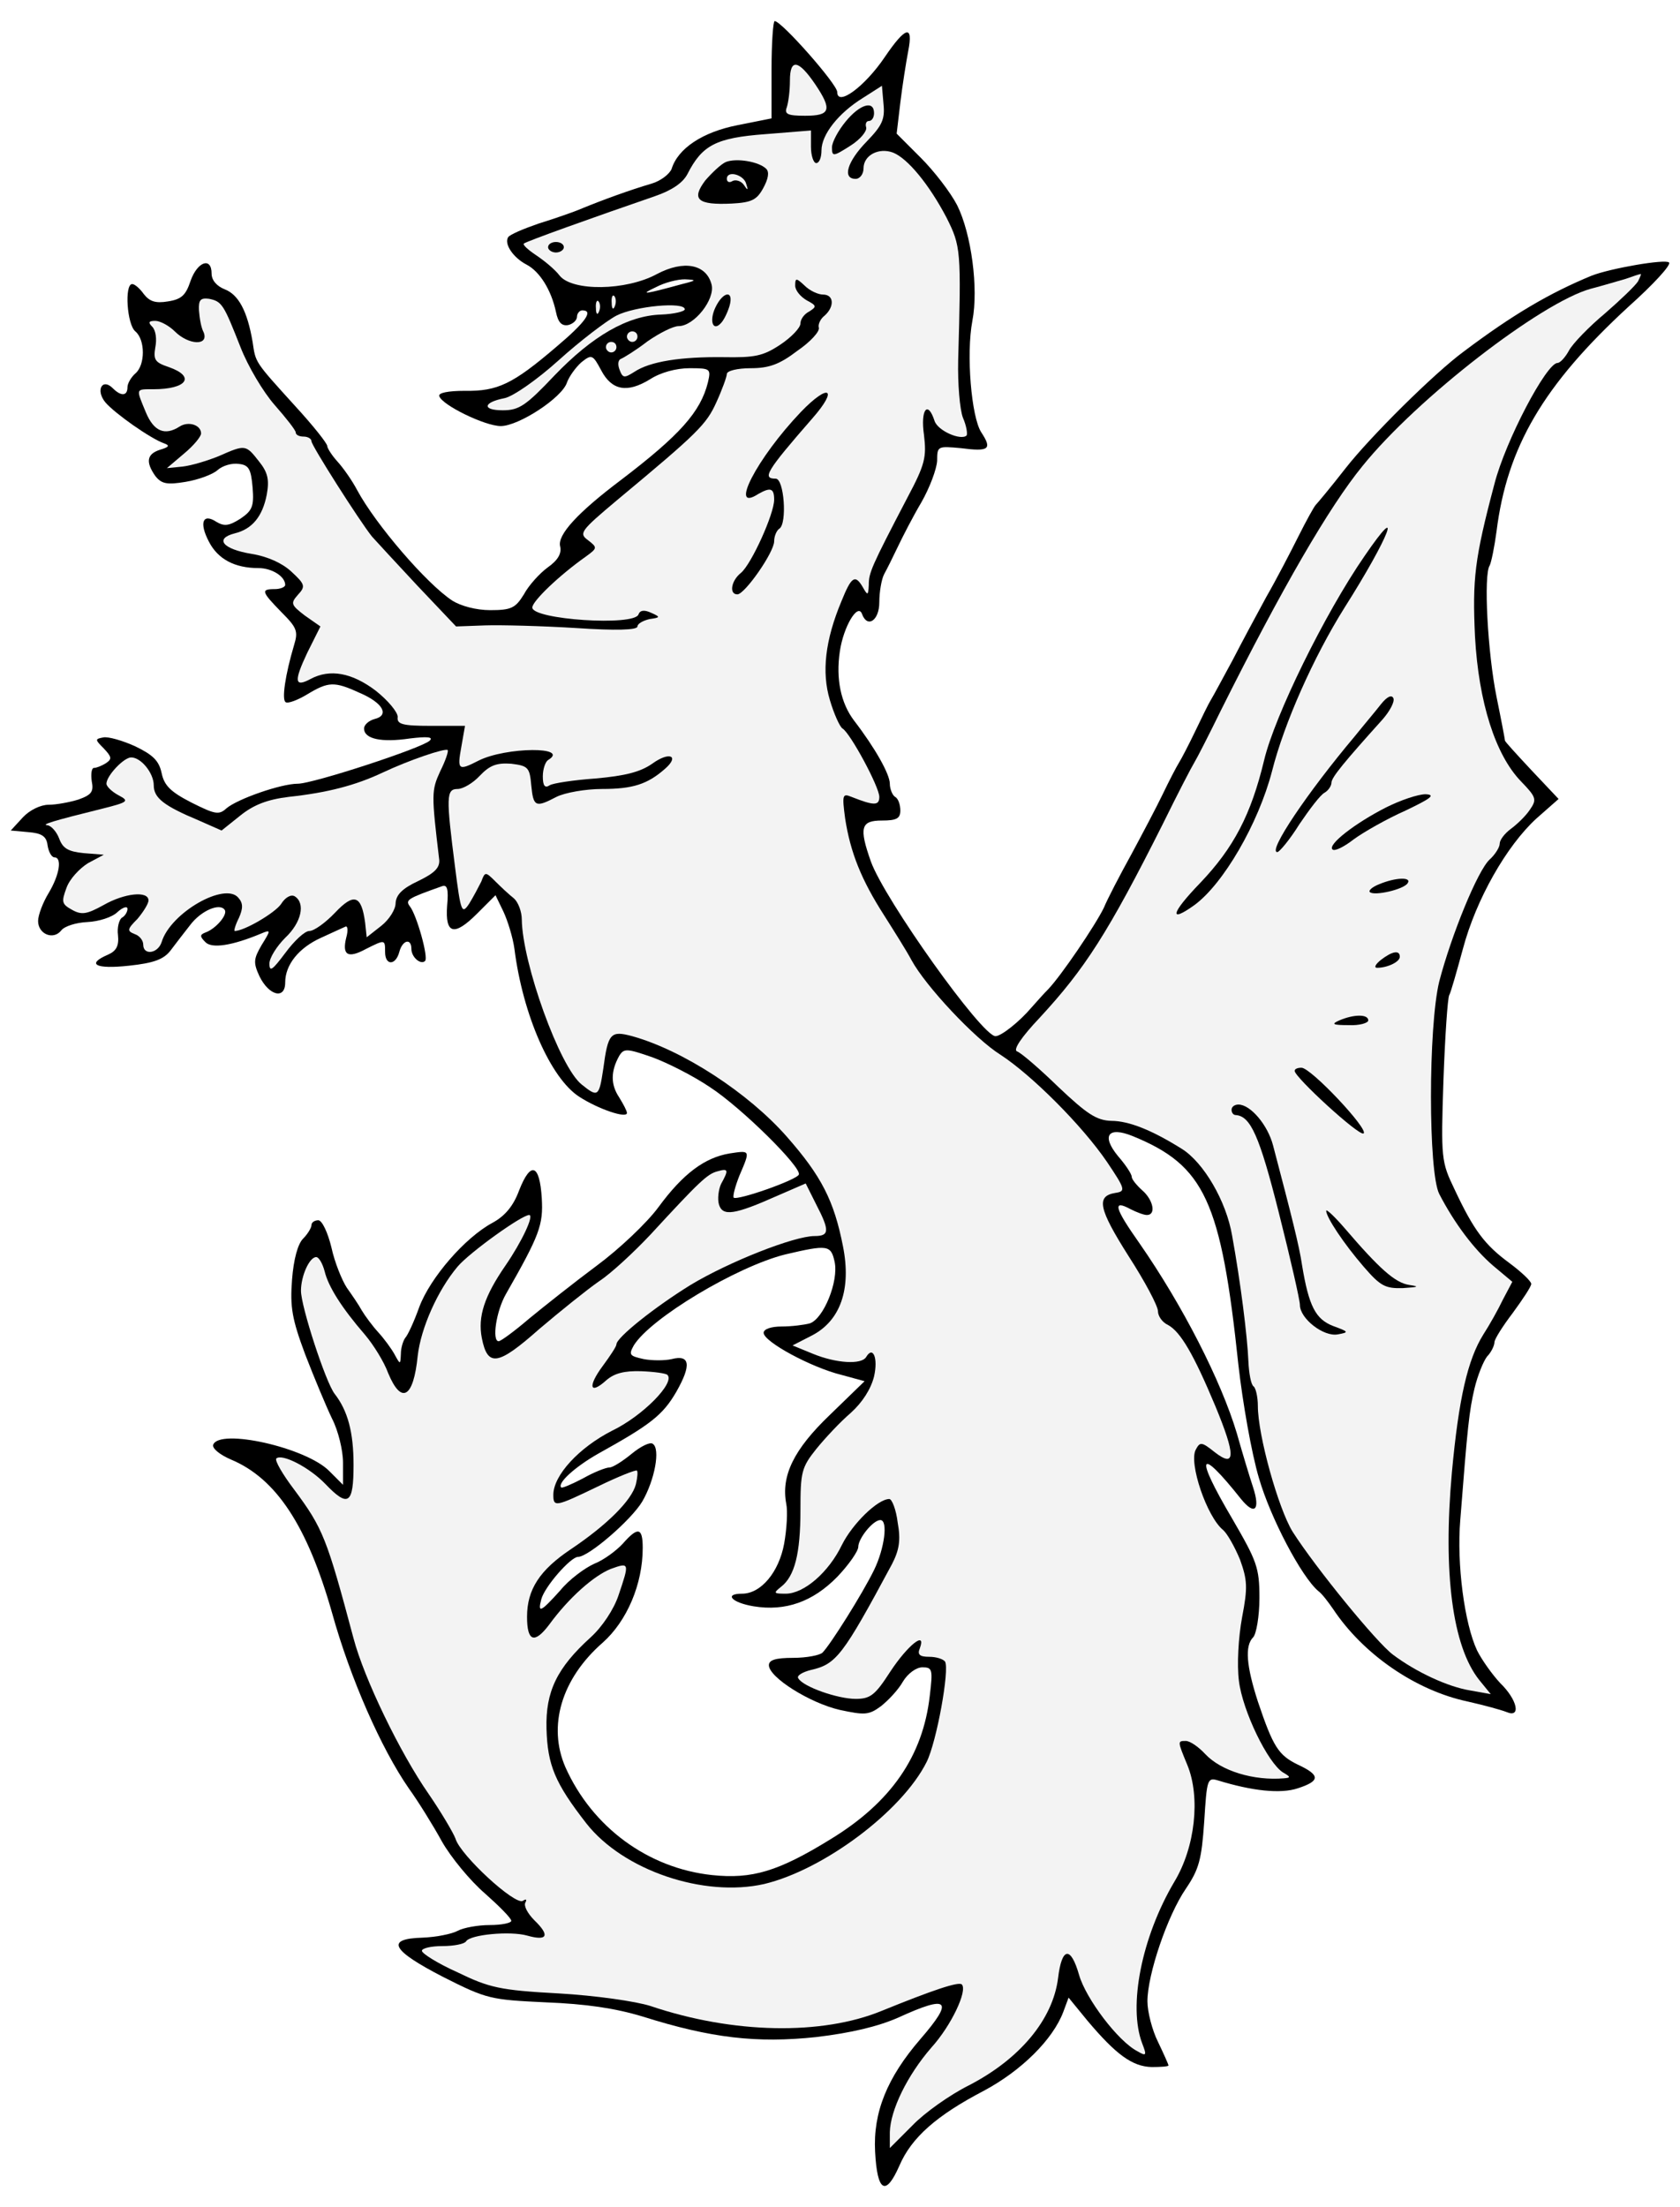 <?xml version="1.0" encoding="UTF-8" standalone="no"?>
<!DOCTYPE svg PUBLIC "-//W3C//DTD SVG 1.1//EN" "http://www.w3.org/Graphics/SVG/1.1/DTD/svg11.dtd">
<svg xmlns="http://www.w3.org/2000/svg" xmlns:xl="http://www.w3.org/1999/xlink" xmlns:dc="http://purl.org/dc/elements/1.1/" version="1.1" viewBox="45 60.839 265.5 348.661" width="265.5" height="348.661">
  <defs>
    <clipPath id="artboard_clip_path">
      <path d="M 45 60.839 L 310.5 60.839 L 310.5 409.5 L 45 409.5 Z"/>
    </clipPath>
  </defs>
  <g id="Sea-Wolf_(3)" fill-opacity="1" fill="none" stroke-opacity="1" stroke-dasharray="none" stroke="none">
    <title>Sea-Wolf (3)</title>
    <g id="Sea-Wolf_(3)_Layer_2" clip-path="url(#artboard_clip_path)">
      <title>Layer 2</title>
      <g id="Graphic_35">
        <rect x="295.768" y="409.5" width="76.5" height="90" id="path"/>
        <clipPath id="clip_path">
          <use xl:href="#path"/>
        </clipPath>
        <g clip-path="url(#clip_path)">
          <image xl:href="image54.pdf" width="263" height="343" transform="translate(299.828 409.91) scale(.26)"/>
        </g>
      </g>
      <g id="Group_3">
        <g id="Graphic_28">
          <path d="M 116.494 155.733 C 112.422 153.074 104.363 143.685 101.455 138.285 C 100.624 136.706 99.211 134.712 98.297 133.715 C 97.466 132.801 96.719 131.637 96.719 131.305 C 96.719 130.89 94.475 128.065 91.65 124.99 C 85.169 117.845 85.418 118.177 84.92 114.853 C 84.089 109.951 82.677 107.375 80.516 106.545 C 79.27 106.046 78.439 105.132 78.439 104.052 C 78.439 101.393 76.196 102.141 75.115 105.215 C 74.368 107.459 73.703 108.123 71.543 108.456 C 69.549 108.788 68.635 108.456 67.721 107.292 C 67.139 106.461 66.308 105.714 65.893 105.714 C 64.646 105.714 65.062 112.112 66.391 113.192 C 67.97 114.521 67.97 118.509 66.391 119.839 C 65.726 120.42 65.145 121.417 65.145 121.999 C 65.145 123.412 64.148 123.495 62.818 122.165 C 61.157 120.504 60.076 122.498 61.655 124.409 C 63.151 126.154 68.801 130.142 70.961 130.89 C 71.875 131.222 71.709 131.471 70.296 131.887 C 68.219 132.551 67.97 133.798 69.549 136.041 C 70.546 137.287 71.376 137.454 74.368 136.955 C 76.362 136.623 78.605 135.792 79.353 135.127 C 80.184 134.379 81.68 133.964 82.76 134.13 C 84.338 134.296 84.671 134.961 84.92 137.869 C 85.169 140.86 84.837 141.525 83.009 142.771 C 81.181 143.935 80.433 144.018 79.187 143.27 C 77.027 141.857 76.445 143.436 78.024 146.427 C 79.436 149.169 82.095 150.582 85.834 150.582 C 87.994 150.582 90.071 151.911 90.071 153.241 C 90.071 153.573 89.324 153.905 88.41 153.905 C 86.166 153.905 86.332 154.321 89.49 157.561 C 91.899 159.971 92.149 160.552 91.484 162.713 C 90.071 167.449 89.49 171.437 90.155 171.769 C 90.487 172.019 92.066 171.437 93.561 170.523 C 96.885 168.529 97.799 168.446 101.787 170.274 C 105.526 171.852 106.606 173.847 104.197 174.428 C 103.283 174.677 102.535 175.342 102.535 175.924 C 102.535 177.586 105.277 178.167 109.764 177.502 C 112.505 177.17 113.503 177.253 112.921 177.835 C 111.758 178.998 94.475 184.648 92.066 184.648 C 89.407 184.648 82.51 187.058 80.766 188.553 C 79.602 189.633 78.938 189.467 75.282 187.639 C 72.041 185.978 70.961 184.98 70.546 182.986 C 70.13 180.992 69.133 180.078 66.391 178.749 C 64.397 177.835 62.071 177.17 61.323 177.336 C 59.993 177.586 59.993 177.669 61.406 179.081 C 62.652 180.411 62.735 180.743 61.738 181.408 C 61.073 181.823 60.243 182.155 59.827 182.155 C 59.495 182.155 59.329 183.069 59.495 184.233 C 59.827 185.894 59.495 186.393 57.418 187.141 C 56.088 187.556 53.928 187.972 52.681 187.972 C 51.435 187.972 49.69 188.803 48.61 189.966 L 46.699 192.043 L 49.441 192.292 C 51.601 192.458 52.349 192.957 52.515 194.37 C 52.681 195.45 53.18 196.281 53.595 196.281 C 54.842 196.281 54.426 199.023 52.681 201.931 C 51.768 203.426 51.02 205.42 51.02 206.334 C 51.02 208.412 53.429 209.409 54.676 207.83 C 55.174 207.165 57.002 206.584 58.83 206.5 C 60.575 206.417 62.735 205.753 63.566 204.922 C 64.397 204.174 65.145 203.925 65.145 204.423 C 65.145 204.922 64.729 205.587 64.231 205.836 C 63.815 206.168 63.483 207.414 63.649 208.578 C 63.815 210.239 63.4 211.07 62.071 211.652 C 58.581 213.148 60.076 213.978 65.394 213.397 C 69.299 212.981 70.878 212.4 71.958 210.987 C 72.706 209.99 74.118 208.162 75.032 206.999 C 76.777 204.673 79.768 203.426 80.516 204.589 C 81.015 205.337 79.104 207.581 77.442 208.162 C 76.611 208.495 76.528 208.744 77.442 209.658 C 78.439 210.738 81.68 210.239 86.249 208.328 C 87.828 207.664 87.828 207.747 86.332 210.156 C 85.086 212.317 85.003 212.898 86 215.059 C 87.496 218.133 90.071 218.798 90.071 216.056 C 90.071 213.231 92.232 210.572 95.722 208.993 C 97.383 208.245 99.128 207.414 99.544 207.248 C 99.959 206.999 100.042 207.83 99.71 208.993 C 99.045 211.735 99.959 212.317 102.867 210.738 C 105.858 209.242 105.858 209.242 105.858 211.237 C 105.858 213.397 107.52 213.397 108.102 211.237 C 108.6 209.326 110.013 208.993 110.013 210.738 C 110.013 212.067 111.508 213.314 112.173 212.649 C 112.755 212.151 110.844 205.337 109.764 204.008 C 109.016 203.011 109.431 202.762 114.832 200.85 C 115.663 200.518 115.912 201.266 115.663 203.925 C 115.33 208.412 116.743 208.827 120.399 205.171 L 123.307 202.263 L 124.553 204.839 C 125.218 206.251 126.049 208.91 126.298 210.738 C 127.628 221.207 132.031 231.178 136.518 234.086 C 139.592 236.08 144.079 237.576 144.079 236.662 C 144.079 236.329 143.498 235.249 142.833 234.169 C 141.503 232.175 141.503 230.098 142.833 227.688 C 143.581 226.442 143.996 226.442 148.067 227.854 C 150.56 228.768 154.632 230.846 157.207 232.59 C 162.193 235.831 171.665 245.22 171.249 246.383 C 171 247.214 161.528 250.538 160.946 250.039 C 160.78 249.79 161.196 248.211 161.86 246.549 C 163.605 242.478 163.605 242.561 160.282 243.06 C 156.376 243.724 152.97 246.217 149.065 251.535 C 147.237 254.027 142.833 258.182 139.343 260.758 C 135.77 263.416 130.951 267.238 128.625 269.149 C 126.298 271.144 124.138 272.722 123.806 272.722 C 122.725 272.722 123.39 267.986 124.969 265.244 C 130.286 255.938 130.868 254.36 130.619 250.122 C 130.286 244.721 128.874 244.223 127.046 248.876 C 126.132 251.368 124.803 252.947 122.808 254.027 C 118.488 256.354 113.004 262.669 111.259 267.322 C 110.428 269.648 109.431 271.808 109.016 272.224 C 108.683 272.722 108.351 273.802 108.351 274.716 C 108.268 276.461 108.268 276.461 107.354 274.8 C 106.855 273.886 105.692 272.307 104.778 271.31 C 103.864 270.313 102.701 268.734 102.202 267.903 C 101.704 266.989 100.624 265.411 99.793 264.247 C 99.045 263.084 97.882 260.259 97.383 257.933 C 96.802 255.523 95.888 253.612 95.306 253.612 C 94.724 253.612 94.226 253.944 94.226 254.36 C 94.226 254.775 93.644 255.772 92.897 256.52 C 92.066 257.351 91.401 259.76 91.152 263.001 C 90.819 267.322 91.152 269.233 93.229 274.8 C 94.641 278.455 96.552 283.025 97.466 284.936 C 98.463 286.847 99.211 290.005 99.211 291.916 L 99.211 295.406 L 97.051 293.245 C 93.395 289.506 79.602 286.432 78.688 289.091 C 78.522 289.672 79.768 290.67 81.513 291.417 C 88.659 294.409 93.561 301.887 97.466 315.596 C 100.374 326.065 105.277 337.116 109.597 343.348 C 111.093 345.425 113.419 349.164 114.832 351.74 C 116.244 354.233 119.319 357.971 121.645 359.966 C 123.889 361.96 125.8 363.871 125.8 364.286 C 125.8 364.619 124.304 364.951 122.393 364.951 C 120.565 364.951 118.239 365.366 117.325 365.865 C 116.411 366.363 113.918 366.862 111.758 366.945 C 105.858 367.111 106.855 368.939 115.081 373.177 C 121.978 376.666 122.559 376.75 131.284 377.165 C 137.598 377.414 142.168 378.079 146.572 379.408 C 157.373 382.815 164.602 383.646 173.991 382.649 C 179.558 381.984 183.713 380.987 186.953 379.575 C 194.93 375.919 195.844 376.75 190.443 382.981 C 185.208 389.047 182.965 394.531 183.297 400.762 C 183.63 407.077 184.959 407.908 187.119 403.006 C 189.03 398.519 193.019 395.029 200.497 391.124 C 206.396 387.967 211.381 383.064 213.043 378.661 L 213.874 376.417 L 216.865 380.073 C 221.352 385.391 223.928 387.302 227.002 387.385 C 228.414 387.385 229.661 387.302 229.661 387.136 C 229.661 386.969 228.913 385.308 227.999 383.397 C 227.085 381.569 226.337 378.661 226.337 376.999 C 226.337 372.761 229.495 363.455 232.403 359.218 C 234.48 356.144 234.895 354.648 235.311 348.582 C 235.726 341.935 235.809 341.603 237.471 342.102 C 242.872 343.763 247.359 344.262 250.101 343.348 C 253.673 342.185 253.673 341.271 250.101 339.609 C 247.026 338.113 246.195 336.784 243.786 329.638 C 241.958 323.988 241.709 320.831 243.038 319.501 C 243.537 319.003 244.035 316.178 244.035 313.27 C 244.035 308.451 243.62 307.453 239.715 300.723 C 233.732 290.586 234.397 289.174 241.127 297.649 C 243.287 300.308 244.201 299.394 243.038 295.821 C 242.54 294.325 241.376 290.503 240.462 287.263 C 237.97 278.954 231.904 267.072 225.091 257.268 C 221.103 251.618 220.77 250.288 223.678 251.867 C 224.675 252.366 225.756 252.781 226.254 252.781 C 227.75 252.781 227.251 250.371 225.506 248.876 C 224.592 248.045 223.845 247.131 223.845 246.715 C 223.845 246.3 222.847 244.804 221.684 243.475 C 219.025 240.235 220.106 238.739 224.011 240.318 C 235.394 244.971 237.97 250.538 240.712 276.461 C 241.376 282.361 242.789 290.42 243.952 294.325 C 245.78 300.64 250.682 309.946 253.341 312.19 C 253.923 312.605 254.92 313.934 255.668 315.015 C 260.404 322.16 268.713 327.893 276.938 329.638 C 279.514 330.22 282.256 330.968 283.087 331.3 C 285.413 332.297 284.832 329.389 282.09 326.73 C 280.844 325.401 279.182 323.074 278.434 321.579 C 276.44 317.341 275.193 307.952 275.775 300.973 C 276.938 286.017 277.188 283.773 278.019 280.2 C 278.517 278.123 279.431 275.88 280.013 275.132 C 280.677 274.467 281.176 273.387 281.176 272.889 C 281.176 272.39 282.505 270.313 284.084 268.236 C 285.663 266.075 286.992 264.081 286.992 263.666 C 286.992 263.25 285.413 261.755 283.502 260.342 C 279.68 257.517 277.935 255.274 274.861 248.71 C 272.784 244.389 272.701 243.89 273.116 231.51 C 273.366 224.531 273.781 218.465 274.03 218.05 C 274.279 217.634 275.193 214.394 276.191 210.738 C 278.268 202.928 283.087 194.453 287.823 190.132 L 291.313 187.058 L 287.075 182.571 C 284.749 180.078 282.838 178.001 282.838 177.835 C 282.838 177.669 282.256 174.594 281.508 170.938 C 280.096 163.959 279.431 151.579 280.428 150.166 C 280.677 149.668 281.176 147.258 281.508 144.765 C 283.17 131.471 288.903 121.667 302.364 109.287 C 306.269 105.797 309.177 102.639 308.761 102.307 C 308.18 101.725 299.538 103.221 296.547 104.384 C 289.9 107.126 284.084 110.533 276.357 116.349 C 271.704 119.756 261.567 129.809 257.662 134.795 C 255.335 137.786 253.175 140.362 252.926 140.611 C 252.676 140.86 251.43 143.104 250.184 145.596 C 248.937 148.089 246.694 152.41 245.115 155.152 C 243.62 157.893 241.21 162.38 239.798 165.122 C 238.302 167.864 236.806 170.689 236.391 171.354 C 235.976 172.019 234.895 174.262 233.898 176.339 C 232.901 178.416 231.738 180.66 231.323 181.325 C 230.907 181.989 229.744 184.233 228.747 186.31 C 227.75 188.387 225.506 192.625 223.761 195.865 C 222.017 199.023 220.022 202.845 219.441 204.257 C 218.111 206.999 212.711 214.976 210.633 217.136 C 209.886 217.884 208.722 219.213 207.975 220.044 C 206.147 222.204 203.239 224.531 202.325 224.531 C 200.164 224.531 184.793 202.928 182.632 196.945 C 180.721 191.544 181.054 190.464 184.377 190.464 C 186.704 190.464 187.285 190.132 187.285 188.886 C 187.285 187.972 186.953 186.975 186.455 186.725 C 186.039 186.476 185.624 185.479 185.624 184.648 C 185.624 183.153 183.297 178.998 179.974 174.677 C 177.896 171.936 177.066 168.113 177.73 163.71 C 178.312 159.805 180.555 156.066 181.22 157.81 C 182.051 160.137 183.962 158.891 183.962 155.982 C 183.962 154.404 184.294 152.41 184.71 151.579 C 185.125 150.831 186.122 148.837 186.87 147.258 C 187.618 145.679 189.28 142.439 190.609 140.196 C 191.938 137.869 193.019 134.961 193.102 133.632 C 193.102 131.305 193.185 131.305 196.841 131.637 C 201.327 132.219 201.826 131.804 200.081 129.145 C 198.502 126.735 197.672 116.765 198.669 111.53 C 199.666 106.378 198.502 97.737 196.259 93.25 C 195.179 91.173 192.603 87.85 190.526 85.772 L 186.704 81.95 L 187.285 77.048 C 187.618 74.306 188.199 70.65 188.532 68.905 C 189.363 64.668 188.116 65 184.793 69.902 C 181.635 74.555 177.315 77.713 177.315 75.386 C 177.315 74.14 168.507 64.169 167.427 64.169 C 167.178 64.169 166.929 67.659 166.929 71.897 L 166.929 79.541 L 161.528 80.621 C 156.044 81.701 152.139 84.277 151.142 87.517 C 150.809 88.348 149.397 89.428 147.984 89.844 C 144.578 90.841 140.257 92.419 137.017 93.749 C 135.687 94.331 132.53 95.411 130.12 96.158 C 127.711 96.989 125.55 97.903 125.301 98.319 C 124.636 99.399 126.132 101.559 128.209 102.639 C 130.286 103.72 132.114 106.628 132.862 110.117 C 133.195 111.779 133.776 112.361 134.773 112.195 C 135.521 112.028 136.186 111.447 136.186 110.865 C 136.186 110.367 136.601 109.868 137.017 109.868 C 138.845 109.868 137.598 111.696 132.862 115.684 C 126.049 121.501 123.639 122.664 118.488 122.581 C 115.746 122.581 114.25 122.913 114.417 123.412 C 114.832 124.824 121.645 128.148 124.138 128.148 C 126.963 128.148 133.859 123.661 134.607 121.251 C 134.939 120.337 135.937 118.925 136.851 118.094 C 138.512 116.765 138.678 116.848 140.008 119.34 C 141.67 122.498 144.079 122.996 147.735 120.753 C 149.397 119.673 151.89 119.008 153.967 119.008 C 157.29 119.008 157.373 119.091 156.875 121.251 C 155.712 125.904 152.471 129.56 143.082 136.706 C 136.352 141.774 133.028 145.347 133.527 147.175 C 133.776 148.255 133.195 149.335 131.533 150.499 C 130.286 151.413 128.542 153.324 127.794 154.736 C 126.464 156.896 125.8 157.229 122.476 157.229 C 120.233 157.229 117.823 156.564 116.494 155.733 Z M 152.804 105.714 L 152.804 105.714 C 146.738 107.375 145.99 107.459 148.649 106.212 C 150.062 105.464 152.056 104.966 153.219 104.966 C 155.13 105.049 155.13 105.132 152.804 105.714 Z M 176.899 260.176 L 176.899 260.176 C 177.564 263.25 175.154 269.149 172.994 269.897 C 172.08 270.147 170.086 270.396 168.507 270.396 C 166.846 270.396 165.682 270.811 165.682 271.393 C 165.682 272.805 173.243 276.877 177.98 278.04 L 181.635 279.037 L 176.152 284.355 C 170.418 289.839 168.424 293.993 169.255 298.397 C 169.504 299.56 169.338 302.385 168.923 304.712 C 168.092 309.198 165.267 312.605 162.276 312.605 C 159.368 312.605 160.614 314.017 164.104 314.599 C 169.172 315.43 173.493 313.851 177.315 309.946 C 179.143 308.035 180.638 305.875 180.638 305.21 C 180.638 303.881 182.965 300.973 184.128 300.973 C 185.374 300.973 184.793 305.459 183.131 308.866 C 181.303 312.605 176.235 320.665 174.988 321.911 C 174.573 322.326 172.496 322.742 170.335 322.742 C 167.593 322.742 166.513 323.074 166.513 323.905 C 166.513 325.816 172.994 329.887 177.73 330.968 C 181.635 331.798 182.3 331.798 184.211 330.386 C 185.374 329.472 186.953 327.81 187.701 326.481 C 188.449 325.235 189.778 324.237 190.775 324.237 C 192.354 324.237 192.437 324.57 191.938 328.724 C 190.858 338.279 185.79 345.591 176.235 351.408 C 168.009 356.476 163.854 357.722 157.54 357.058 C 147.403 355.977 138.595 349.496 134.358 340.024 C 131.533 333.543 133.693 326.065 140.257 320.332 C 144.079 316.926 146.572 311.109 146.572 305.376 C 146.572 302.136 145.824 301.97 143.415 304.712 C 142.417 305.792 140.423 307.287 138.928 307.869 C 137.432 308.534 134.939 310.362 133.527 312.106 C 130.453 315.513 129.954 315.762 130.536 313.519 C 131.034 311.525 135.189 306.789 136.352 306.789 C 138.014 306.789 144.744 300.973 146.489 298.064 C 148.483 294.658 149.397 289.672 148.151 288.925 C 147.735 288.592 146.24 289.34 144.827 290.503 C 143.415 291.667 141.836 292.664 141.337 292.664 C 140.756 292.664 138.845 293.411 137.1 294.409 C 135.355 295.322 133.776 295.987 133.693 295.821 C 133.028 295.156 135.853 292.581 139.509 290.503 C 147.735 285.933 149.729 284.438 151.89 280.699 C 154.299 276.461 154.05 274.8 151.142 275.547 C 150.062 275.797 148.067 275.797 146.738 275.547 C 144.495 275.049 144.328 274.883 145.159 273.387 C 147.818 269.066 161.445 260.924 169.089 259.013 C 175.819 257.434 176.318 257.517 176.899 260.176 Z" fill="black"/>
        </g>
        <g id="Graphic_27">
          <path d="M 173.825 74.14 C 176.567 78.211 176.235 79.125 172.246 79.125 C 169.504 79.125 168.923 78.876 169.338 77.796 C 169.588 77.048 169.837 75.22 169.837 73.558 C 169.837 70.069 171.166 70.235 173.825 74.14 Z" fill="#f3f3f3"/>
        </g>
        <g id="Graphic_26">
          <path d="M 181.968 83.197 C 178.893 86.354 178.063 89.096 180.223 89.096 C 180.888 89.096 181.469 88.348 181.469 87.434 C 181.469 85.357 183.879 84.111 186.122 84.941 C 188.449 85.855 191.855 90.01 194.597 95.244 C 196.841 99.731 196.924 100.313 196.425 117.762 C 196.342 121.417 196.674 125.489 197.173 126.818 C 197.755 128.148 197.921 129.394 197.755 129.643 C 196.841 130.474 193.185 128.895 192.686 127.317 C 191.606 123.993 190.443 125.572 191.024 129.56 C 191.44 133.05 191.191 134.213 188.449 139.365 C 182.632 150.499 182.3 151.329 182.3 153.241 C 182.217 154.902 182.134 154.985 181.386 153.656 C 180.14 151.496 179.558 151.911 177.98 155.816 C 175.404 161.965 174.822 167.033 176.152 171.437 C 176.816 173.68 177.73 175.675 178.146 175.924 C 179.392 176.672 183.962 185.147 183.962 186.725 C 183.962 188.138 183.131 188.138 179.558 186.725 C 178.146 186.144 178.063 186.393 178.561 190.132 C 179.392 195.533 181.137 199.853 184.71 205.42 C 186.288 207.913 188.283 211.07 189.03 212.483 C 191.274 216.637 199.084 224.946 203.072 227.439 C 208.058 230.679 216.034 238.656 219.939 244.389 C 222.847 248.71 222.931 249.042 221.269 249.291 C 218.195 249.79 218.61 251.784 223.346 259.262 C 225.922 263.25 227.999 267.155 227.999 267.986 C 227.999 268.734 228.664 269.731 229.578 270.147 C 231.572 271.227 233.649 274.8 237.056 282.942 C 240.296 290.753 240.296 292.83 236.973 290.254 C 234.895 288.592 234.646 288.592 233.981 289.839 C 232.818 291.916 235.726 300.474 238.302 302.551 C 238.967 303.133 240.13 305.21 240.961 307.204 C 242.124 310.445 242.207 311.608 241.293 316.344 C 240.712 319.501 240.462 323.822 240.795 326.398 C 241.376 331.134 245.365 339.36 247.774 340.855 C 248.937 341.52 249.02 341.686 247.94 341.769 C 243.121 342.185 237.97 340.606 235.477 337.947 C 234.397 336.784 233.067 335.87 232.403 335.87 C 231.073 335.87 231.073 335.87 232.652 339.692 C 234.729 344.76 233.898 352.654 230.575 358.138 C 225.423 366.862 223.263 377.747 225.506 383.646 C 226.254 385.557 226.171 385.723 224.759 384.892 C 221.684 383.314 216.616 376.583 215.536 372.844 C 214.206 368.191 212.794 368.441 212.212 373.343 C 211.381 379.907 206.147 386.139 198.087 390.293 C 195.096 391.789 191.108 394.614 189.196 396.608 L 185.624 400.181 L 185.624 397.688 C 185.707 394.198 188.366 388.714 192.188 384.311 C 195.345 380.821 197.921 375.337 197.007 374.34 C 196.508 373.841 192.354 375.254 184.377 378.494 C 174.905 382.4 160.863 382.15 147.818 377.747 C 145.492 376.999 139.094 376.085 133.278 375.752 C 123.972 375.254 122.31 374.839 117.325 372.429 C 114.167 371.016 111.675 369.438 111.675 369.022 C 111.675 368.607 113.17 368.274 114.915 368.274 C 116.743 368.274 118.405 367.942 118.654 367.527 C 119.319 366.447 125.634 365.865 128.292 366.613 C 131.533 367.527 131.948 366.613 129.456 364.203 C 128.375 363.123 127.711 361.877 128.043 361.378 C 128.292 360.88 128.126 360.797 127.628 361.129 C 126.381 361.877 117.74 353.9 116.992 351.324 C 116.66 350.41 114.749 347.17 112.755 344.262 C 108.185 337.698 102.535 325.982 100.873 319.668 C 96.635 303.798 96.054 302.302 91.484 296.153 C 89.656 293.744 88.41 291.584 88.659 291.251 C 89.573 290.42 93.894 292.664 96.386 295.239 C 100.042 299.062 100.873 298.48 100.873 292.248 C 100.873 287.097 99.959 283.69 97.882 281.031 C 96.469 279.203 92.564 267.238 92.564 264.746 C 92.564 262.419 93.894 259.428 94.974 259.428 C 95.389 259.428 95.971 260.425 96.303 261.671 C 96.885 264.081 98.962 267.405 102.701 271.725 C 104.03 273.304 105.692 275.963 106.357 277.791 C 108.434 282.776 110.345 281.696 111.01 275.049 C 111.508 270.645 114.167 264.663 117.325 260.924 C 119.236 258.68 127.461 252.781 128.625 252.781 C 129.456 252.781 127.461 257.019 124.886 260.758 C 121.562 265.577 120.482 268.817 121.147 272.224 C 122.061 276.877 123.722 276.544 130.203 270.811 C 133.527 267.986 137.764 264.58 139.676 263.25 C 141.587 262.004 145.242 258.597 147.818 255.855 C 155.546 247.463 156.792 246.3 158.371 245.885 C 160.115 245.386 160.198 245.635 158.952 247.879 C 158.537 248.793 158.371 250.288 158.62 251.119 C 159.201 253.03 161.029 252.781 167.926 249.707 L 172.329 247.796 L 173.991 251.119 C 176.152 255.274 176.068 256.105 173.742 256.105 C 170.501 256.105 160.198 260.176 154.133 263.832 C 148.483 267.322 142.417 272.141 142.417 273.221 C 142.417 273.553 141.42 275.049 140.257 276.627 C 137.848 279.868 138.18 281.28 140.839 278.871 C 142.085 277.791 143.664 277.375 146.323 277.458 C 148.4 277.541 150.228 277.791 150.477 278.04 C 151.723 279.286 146.572 284.521 141.753 286.847 C 136.518 289.506 132.447 293.91 132.447 296.984 C 132.447 298.978 132.779 298.895 139.509 295.655 C 142.75 294.076 145.492 292.996 145.658 293.162 C 145.824 293.328 145.741 294.242 145.492 295.322 C 144.827 297.898 140.839 301.803 135.272 305.542 C 130.286 308.866 128.292 311.94 128.292 316.261 C 128.292 320.166 129.456 320.582 131.782 317.507 C 134.939 313.187 138.845 309.78 141.503 308.7 C 144.495 307.62 144.495 307.703 142.75 312.854 C 142.002 315.098 140.174 317.84 138.346 319.501 C 133.028 324.32 131.2 328.06 131.367 333.959 C 131.533 339.692 132.696 342.517 137.681 348.915 C 143.498 356.31 156.21 360.63 165.765 358.47 C 175.154 356.227 187.535 347.004 191.44 339.193 C 193.019 336.036 195.096 324.57 194.348 323.323 C 194.016 322.908 192.935 322.576 191.855 322.576 C 190.36 322.576 189.944 322.243 190.36 321.246 C 191.44 318.338 188.449 320.748 185.707 324.902 C 183.297 328.641 182.549 329.223 180.223 329.223 C 177.398 329.223 171.914 327.312 171.166 325.982 C 170.834 325.567 171.831 324.985 173.16 324.653 C 177.149 323.739 178.146 322.493 185.956 307.952 C 187.119 305.709 187.369 304.13 186.87 301.388 C 186.621 299.311 185.956 297.649 185.541 297.649 C 183.713 297.649 179.724 301.554 178.063 304.878 C 175.985 309.198 172.08 312.605 169.172 312.605 C 167.261 312.605 167.178 312.522 168.424 311.525 C 170.585 309.863 171.499 306.29 171.499 299.394 C 171.499 293.411 171.665 292.664 173.991 289.756 C 175.404 288.011 177.813 285.435 179.475 284.022 C 181.303 282.361 182.632 280.283 183.131 278.289 C 183.796 275.381 182.965 273.387 181.885 275.215 C 181.137 276.461 177.149 276.212 173.493 274.716 L 170.252 273.387 L 173.327 271.808 C 177.813 269.482 179.558 264.497 178.229 257.766 C 176.816 250.538 174.822 246.632 169.338 240.401 C 163.273 233.504 152.97 226.774 144.91 224.531 C 141.503 223.617 141.088 224.032 140.34 229.682 C 139.676 234.086 139.509 234.252 136.934 232.175 C 133.444 229.433 127.545 212.981 127.461 206.085 C 127.461 204.839 126.88 203.343 126.215 202.762 C 125.467 202.18 124.138 200.934 123.307 200.103 C 121.728 198.524 121.645 198.524 121.064 200.103 C 120.648 200.934 119.817 202.512 119.153 203.592 C 117.989 205.337 117.823 205.005 116.909 197.776 C 115.497 186.725 115.497 185.479 117.325 185.479 C 118.156 185.479 119.734 184.565 120.814 183.402 C 122.393 181.74 123.473 181.325 125.8 181.491 C 128.459 181.823 128.708 182.072 128.957 184.897 C 129.289 188.304 129.622 188.47 132.945 186.725 C 134.275 186.061 137.515 185.479 140.174 185.479 C 144.993 185.479 147.32 184.731 150.062 182.322 C 152.471 180.244 150.809 179.497 148.067 181.491 C 146.156 182.82 143.747 183.402 139.177 183.817 C 135.687 184.066 132.364 184.565 131.865 184.897 C 131.117 185.396 130.785 184.98 130.785 183.485 C 130.785 182.322 131.2 181.158 131.616 180.909 C 135.189 178.749 124.969 178.832 120.648 180.992 C 117.408 182.654 117.242 182.488 117.906 178.832 L 118.488 175.508 L 113.087 175.508 C 108.6 175.508 107.686 175.259 107.852 174.096 C 107.852 173.348 106.357 171.52 104.363 169.941 C 100.624 167.116 97.134 166.452 94.06 168.113 C 91.567 169.443 91.401 168.529 93.561 163.959 L 95.638 159.805 L 93.146 158.06 C 90.985 156.398 90.902 156.149 92.066 154.819 C 93.312 153.49 93.229 153.157 91.069 151.163 C 89.656 149.834 87.33 148.754 84.754 148.338 C 80.184 147.59 78.854 145.929 82.095 145.098 C 84.837 144.433 86.499 142.439 87.163 138.949 C 87.579 136.623 87.33 135.459 85.917 133.715 C 83.84 131.056 83.757 131.056 79.602 132.884 C 77.774 133.632 75.282 134.379 73.869 134.546 L 71.376 134.795 L 74.118 132.468 C 75.614 131.222 76.777 129.809 76.777 129.311 C 76.777 127.981 74.783 127.317 73.371 128.231 C 71.044 129.726 69.299 128.979 68.053 125.987 C 66.474 122.165 66.391 122.331 69.216 122.331 C 74.534 122.331 75.946 120.337 71.709 118.842 C 69.465 118.094 69.216 117.678 69.549 115.684 C 69.798 114.438 69.632 113.026 69.05 112.444 C 68.385 111.779 68.468 111.53 69.549 111.53 C 70.296 111.53 71.709 112.278 72.623 113.192 C 74.783 115.352 78.024 115.518 77.193 113.358 C 76.777 112.61 76.528 111.031 76.445 109.868 C 76.362 108.206 76.694 107.874 78.024 108.04 C 80.101 108.456 80.35 108.954 83.009 115.684 C 84.172 118.676 86.582 122.747 88.41 124.824 C 90.238 126.901 91.733 128.812 91.733 129.145 C 91.733 129.56 92.315 129.809 92.98 129.809 C 93.644 129.809 94.226 130.142 94.226 130.557 C 94.226 131.222 101.787 143.104 103.781 145.596 C 104.363 146.261 107.603 149.751 110.927 153.324 L 117.075 159.805 L 121.645 159.638 C 124.138 159.555 130.619 159.721 136.02 160.054 C 142.251 160.469 145.741 160.386 145.741 159.805 C 145.741 159.389 146.572 158.891 147.652 158.641 C 149.397 158.392 149.397 158.309 147.901 157.644 C 146.821 157.146 146.156 157.229 145.907 157.893 C 145.326 159.805 129.123 158.724 129.123 156.813 C 129.123 155.816 133.361 151.745 137.598 148.754 C 139.426 147.424 139.426 147.341 137.931 146.178 C 136.435 145.098 136.767 144.682 142.501 139.863 C 155.296 129.228 156.626 127.898 158.204 124.409 C 159.118 122.415 159.866 120.337 159.866 119.922 C 159.866 119.423 161.528 119.008 163.605 119.008 C 166.513 119.008 168.175 118.426 171 116.266 C 173.077 114.853 174.573 113.192 174.407 112.61 C 174.24 112.112 174.656 111.198 175.321 110.699 C 176.899 109.287 176.816 107.375 175.071 107.375 C 174.324 107.375 172.994 106.794 172.163 105.963 C 170.834 104.717 170.668 104.717 170.668 105.963 C 170.668 106.711 171.499 107.708 172.496 108.289 C 174.074 109.12 174.074 109.287 172.911 110.034 C 172.08 110.45 171.499 111.281 171.499 111.945 C 171.499 112.61 170.086 114.106 168.341 115.269 C 165.599 117.097 164.27 117.346 159.368 117.263 C 152.637 117.18 147.735 117.928 145.242 119.59 C 143.664 120.587 143.415 120.587 142.916 119.257 C 142.584 118.426 142.667 117.678 143.165 117.512 C 143.581 117.346 145.492 116.183 147.32 114.77 C 149.231 113.441 151.391 112.361 152.222 112.361 C 154.715 112.361 158.038 108.123 157.457 105.797 C 156.626 102.556 153.053 101.892 148.815 104.135 C 143.913 106.794 135.438 106.877 133.444 104.384 C 132.696 103.387 130.951 101.975 129.705 101.144 C 128.459 100.313 127.545 99.482 127.794 99.316 C 128.126 98.983 138.595 95.244 148.483 91.838 C 151.142 90.924 152.887 89.761 153.634 88.348 C 155.961 83.778 158.121 82.615 165.932 82.033 L 173.16 81.452 L 173.16 84.027 C 173.16 85.44 173.576 86.603 173.991 86.603 C 174.49 86.603 174.822 85.689 174.822 84.609 C 174.822 82.116 177.481 78.71 181.386 76.3 L 184.377 74.389 L 184.627 77.297 C 184.876 79.707 184.377 80.704 181.968 83.197 Z" fill="#f3f3f3"/>
        </g>
        <g id="Graphic_25">
          <path d="M 303.859 105.298 C 303.444 105.963 301.117 108.206 298.625 110.367 C 296.132 112.444 293.556 115.103 292.974 116.183 C 292.393 117.263 291.562 118.177 291.147 118.177 C 289.402 118.177 282.921 130.474 281.176 137.287 C 278.019 149.169 277.686 152.327 278.102 161.383 C 278.683 171.852 281.342 180.078 285.33 184.233 C 287.823 186.808 287.906 187.141 286.743 188.803 C 286.078 189.8 284.666 191.129 283.752 191.794 C 282.755 192.542 282.007 193.539 282.007 194.12 C 282.007 194.702 281.259 195.865 280.428 196.613 C 278.517 198.358 274.363 208.578 272.452 215.89 C 270.707 223.035 270.707 246.051 272.452 249.457 C 274.861 254.11 277.935 258.182 280.927 260.758 L 284.001 263.333 L 282.505 266.158 C 281.757 267.737 280.345 270.23 279.431 271.642 C 276.938 275.63 275.526 281.779 274.446 293.495 C 273.033 309.281 274.529 320.914 278.766 326.232 L 280.594 328.475 L 277.354 327.893 C 273.781 327.312 268.796 324.985 265.14 322.243 C 262.564 320.332 252.926 308.534 249.27 302.8 C 247.026 299.145 243.786 287.595 243.786 282.942 C 243.786 281.53 243.454 280.117 243.121 279.868 C 242.706 279.619 242.373 277.791 242.29 275.88 C 242.124 271.891 241.044 263.333 239.715 256.021 C 238.801 250.621 235.228 244.472 231.738 242.312 C 227.085 239.404 223.429 237.908 220.604 237.908 C 218.278 237.825 216.782 236.828 212.295 232.59 C 209.304 229.682 206.313 227.107 205.731 226.94 C 205.066 226.691 206.396 224.697 209.304 221.623 C 216.45 213.895 220.106 208.245 228.83 190.88 C 231.073 186.31 233.317 181.989 233.732 181.325 C 234.148 180.66 236.059 176.921 237.97 173.016 C 247.608 153.739 255.086 140.86 260.321 134.462 C 268.962 123.744 288.571 108.622 296.381 106.461 C 298.292 105.963 300.785 105.215 301.948 104.883 C 303.111 104.467 304.108 104.135 304.275 104.135 C 304.441 104.052 304.192 104.634 303.859 105.298 Z" fill="#f3f3f3"/>
        </g>
        <g id="Graphic_24">
          <path d="M 142.168 109.203 C 141.919 109.868 141.67 109.619 141.67 108.705 C 141.587 107.791 141.836 107.292 142.085 107.625 C 142.334 107.874 142.417 108.622 142.168 109.203 Z" fill="#f3f3f3"/>
        </g>
        <g id="Graphic_23">
          <path d="M 139.676 110.034 C 139.426 110.699 139.177 110.45 139.177 109.536 C 139.094 108.622 139.343 108.123 139.592 108.456 C 139.842 108.705 139.925 109.453 139.676 110.034 Z" fill="#f3f3f3"/>
        </g>
        <g id="Graphic_22">
          <path d="M 153.219 109.702 C 153.219 110.034 151.557 110.45 149.48 110.533 C 144.162 110.699 138.595 113.939 132.613 120.171 C 128.126 124.907 127.046 125.655 124.47 125.655 C 121.147 125.655 121.313 124.409 124.72 123.744 C 126.049 123.495 129.871 120.836 133.278 117.762 C 136.684 114.687 140.839 111.53 142.417 110.699 C 145.326 109.203 153.219 108.456 153.219 109.702 Z" fill="#f3f3f3"/>
        </g>
        <g id="Graphic_21">
          <path d="M 145.741 114.023 C 145.741 114.438 145.409 114.853 144.91 114.853 C 144.495 114.853 144.079 114.438 144.079 114.023 C 144.079 113.524 144.495 113.192 144.91 113.192 C 145.409 113.192 145.741 113.524 145.741 114.023 Z" fill="#f3f3f3"/>
        </g>
        <g id="Graphic_20">
          <path d="M 142.417 115.684 C 142.417 116.1 142.085 116.515 141.587 116.515 C 141.171 116.515 140.756 116.1 140.756 115.684 C 140.756 115.186 141.171 114.853 141.587 114.853 C 142.085 114.853 142.417 115.186 142.417 115.684 Z" fill="#f3f3f3"/>
        </g>
        <g id="Graphic_19">
          <path d="M 114.583 182.654 C 113.17 185.728 113.17 186.227 114.417 196.696 C 114.5 197.942 113.669 198.773 111.093 200.02 C 108.6 201.183 107.603 202.18 107.52 203.509 C 107.52 204.506 106.523 206.085 105.277 207.082 L 102.95 208.91 L 102.701 206.584 C 102.119 202.263 100.956 201.848 97.965 205.005 C 96.469 206.584 94.641 207.913 93.894 207.913 C 93.146 207.913 91.484 209.492 90.071 211.403 C 88.077 214.062 87.579 214.477 87.579 213.065 C 87.579 212.151 88.742 210.323 90.071 208.993 C 92.647 206.584 93.312 203.509 91.567 202.429 C 90.985 202.097 90.071 202.595 89.407 203.675 C 88.41 205.088 83.591 207.913 82.095 207.913 C 81.929 207.913 82.178 206.999 82.76 205.836 C 83.424 204.34 83.424 203.509 82.677 202.678 C 80.599 200.103 71.958 205.005 70.546 209.658 C 69.964 211.486 67.637 211.818 67.637 210.073 C 67.637 209.409 67.056 208.661 66.308 208.412 C 65.062 207.913 65.062 207.664 66.724 206.002 C 67.637 204.922 68.468 203.592 68.468 203.094 C 68.468 201.515 64.646 201.931 61.323 203.842 C 58.747 205.254 57.916 205.42 56.42 204.589 C 54.759 203.675 54.676 203.343 55.507 201.1 C 56.005 199.687 57.584 198.025 58.913 197.195 L 61.406 195.865 L 58.248 195.616 C 55.756 195.367 54.925 194.868 54.343 193.289 C 53.928 192.209 53.097 191.295 52.515 191.212 C 51.352 191.129 53.595 190.464 60.99 188.636 C 65.311 187.556 65.477 187.39 63.732 186.476 C 62.652 185.894 61.821 185.064 61.821 184.648 C 61.821 183.402 64.563 180.494 65.726 180.494 C 67.305 180.494 69.299 182.986 69.299 184.897 C 69.299 186.892 70.878 188.138 76.445 190.464 L 80.018 192.043 L 82.926 189.717 C 85.086 187.972 87.246 187.141 90.653 186.725 C 96.802 186.061 101.205 184.897 105.443 182.903 C 109.68 180.909 115.33 178.998 115.746 179.33 C 115.912 179.497 115.414 180.992 114.583 182.654 Z" fill="#f3f3f3"/>
        </g>
        <g id="Graphic_18">
          <path d="M 178.644 80.039 C 177.481 81.452 176.484 83.28 176.484 84.111 C 176.484 85.606 176.65 85.606 179.392 83.861 C 180.971 82.864 182.051 81.535 181.885 80.953 C 181.719 80.455 181.885 79.956 182.3 79.956 C 182.799 79.956 183.131 79.375 183.131 78.71 C 183.131 76.633 180.888 77.297 178.644 80.039 Z" fill="black"/>
        </g>
        <g id="Graphic_17">
          <path d="M 159.7 86.437 C 158.952 86.769 157.54 88.099 156.459 89.345 C 154.216 92.336 155.213 93.25 160.614 93.001 C 163.771 92.835 164.602 92.419 165.599 90.592 C 166.43 89.096 166.596 88.016 166.098 87.517 C 164.935 86.354 161.362 85.772 159.7 86.437 Z" fill="black"/>
        </g>
        <g id="Graphic_16">
          <path d="M 162.94 89.927 C 163.273 90.924 163.19 91.007 162.525 90.01 C 162.11 89.428 161.279 89.179 160.78 89.428 C 160.282 89.761 159.866 89.594 159.866 89.096 C 159.866 87.683 162.608 88.431 162.94 89.927 Z" fill="#f3f3f3"/>
        </g>
        <g id="Graphic_15">
          <path d="M 131.616 99.897 C 131.616 100.313 132.198 100.728 132.862 100.728 C 133.527 100.728 134.109 100.313 134.109 99.897 C 134.109 99.399 133.527 99.067 132.862 99.067 C 132.198 99.067 131.616 99.399 131.616 99.897 Z" fill="black"/>
        </g>
        <g id="Graphic_14">
          <path d="M 158.038 109.453 C 157.041 111.613 157.706 113.275 158.952 111.862 C 159.368 111.447 159.949 110.284 160.282 109.203 C 161.029 106.628 159.285 106.794 158.038 109.453 Z" fill="black"/>
        </g>
        <g id="Graphic_13">
          <path d="M 171.582 125.904 C 164.602 133.216 160.115 141.94 164.851 138.866 C 166.762 137.786 167.344 137.952 167.344 139.78 C 167.344 142.024 163.771 149.917 162.11 151.329 C 160.531 152.576 160.198 154.736 161.528 154.736 C 162.691 154.736 167.344 148.089 167.344 146.344 C 167.344 145.513 167.76 144.599 168.175 144.35 C 169.421 143.519 168.923 136.457 167.593 136.457 C 165.433 136.457 166.015 135.376 173.41 126.901 C 177.564 122.165 175.985 121.334 171.582 125.904 Z" fill="black"/>
        </g>
        <g id="Graphic_12">
          <path d="M 260.653 148.671 C 254.338 157.81 246.445 173.93 244.783 180.909 C 242.706 189.55 239.964 194.785 234.646 200.352 C 230.076 205.088 229.661 206.75 233.732 203.842 C 238.302 200.518 243.869 190.963 246.029 182.654 C 247.94 175.093 252.593 164.624 257.496 156.813 C 264.558 145.679 266.968 139.448 260.653 148.671 Z" fill="black"/>
        </g>
        <g id="Graphic_11">
          <path d="M 263.229 172.102 C 262.398 173.182 260.487 175.425 259.157 177.087 C 251.596 186.061 245.281 195.45 246.86 195.45 C 247.193 195.45 248.854 193.456 250.35 191.046 C 251.929 188.719 253.673 186.393 254.338 186.061 C 254.92 185.728 255.418 184.98 255.418 184.482 C 255.418 183.651 257.496 181.158 263.478 174.511 C 264.641 173.182 265.389 171.769 265.223 171.188 C 264.974 170.523 264.226 170.855 263.229 172.102 Z" fill="black"/>
        </g>
        <g id="Graphic_10">
          <path d="M 264.06 188.387 C 259.157 190.88 254.754 194.286 255.584 195.034 C 255.917 195.367 257.412 194.619 258.908 193.456 C 260.487 192.292 264.143 190.215 267.134 188.886 C 271.122 186.975 271.953 186.393 270.291 186.31 C 269.128 186.31 266.386 187.224 264.06 188.387 Z" fill="black"/>
        </g>
        <g id="Graphic_9">
          <path d="M 262.979 200.518 C 261.899 200.934 261.235 201.515 261.484 201.764 C 262.149 202.429 266.885 201.349 267.466 200.352 C 268.131 199.355 265.555 199.438 262.979 200.518 Z" fill="black"/>
        </g>
        <g id="Graphic_8">
          <path d="M 263.229 212.483 C 262.398 213.148 262.065 213.729 262.647 213.729 C 264.226 213.729 266.22 212.815 266.22 211.984 C 266.22 210.904 265.057 211.07 263.229 212.483 Z" fill="black"/>
        </g>
        <g id="Graphic_7">
          <path d="M 256.665 222.038 C 255.335 222.62 255.584 222.786 258.16 222.786 C 259.822 222.869 261.235 222.454 261.235 222.038 C 261.235 221.041 258.991 221.041 256.665 222.038 Z" fill="black"/>
        </g>
        <g id="Graphic_6">
          <path d="M 249.602 230.015 C 249.602 231.012 259.739 240.318 260.487 239.902 C 261.401 239.321 252.178 229.516 250.682 229.516 C 250.101 229.516 249.602 229.682 249.602 230.015 Z" fill="black"/>
        </g>
        <g id="Graphic_5">
          <path d="M 239.631 236.163 C 239.631 236.579 239.881 236.994 240.296 236.994 C 242.623 237.16 244.035 240.235 247.109 252.449 C 248.937 259.677 250.433 266.241 250.433 266.989 C 250.433 269.149 254.172 272.058 256.415 271.642 C 258.243 271.31 258.16 271.227 255.668 270.313 C 252.926 269.233 251.845 267.238 250.765 260.674 C 250.35 257.766 249.104 252.864 246.195 241.813 C 245.365 238.573 242.623 235.332 240.712 235.332 C 240.13 235.332 239.631 235.665 239.631 236.163 Z" fill="black"/>
        </g>
        <g id="Graphic_4">
          <path d="M 254.587 252.116 C 254.587 253.113 257.329 257.268 260.487 260.924 C 263.146 263.998 263.893 264.413 266.718 264.33 C 269.211 264.164 269.377 264.081 267.715 263.832 C 265.472 263.499 262.979 261.256 257.496 254.858 C 255.917 253.03 254.587 251.784 254.587 252.116 Z" fill="black"/>
        </g>
      </g>
    </g>
  </g>
</svg>
